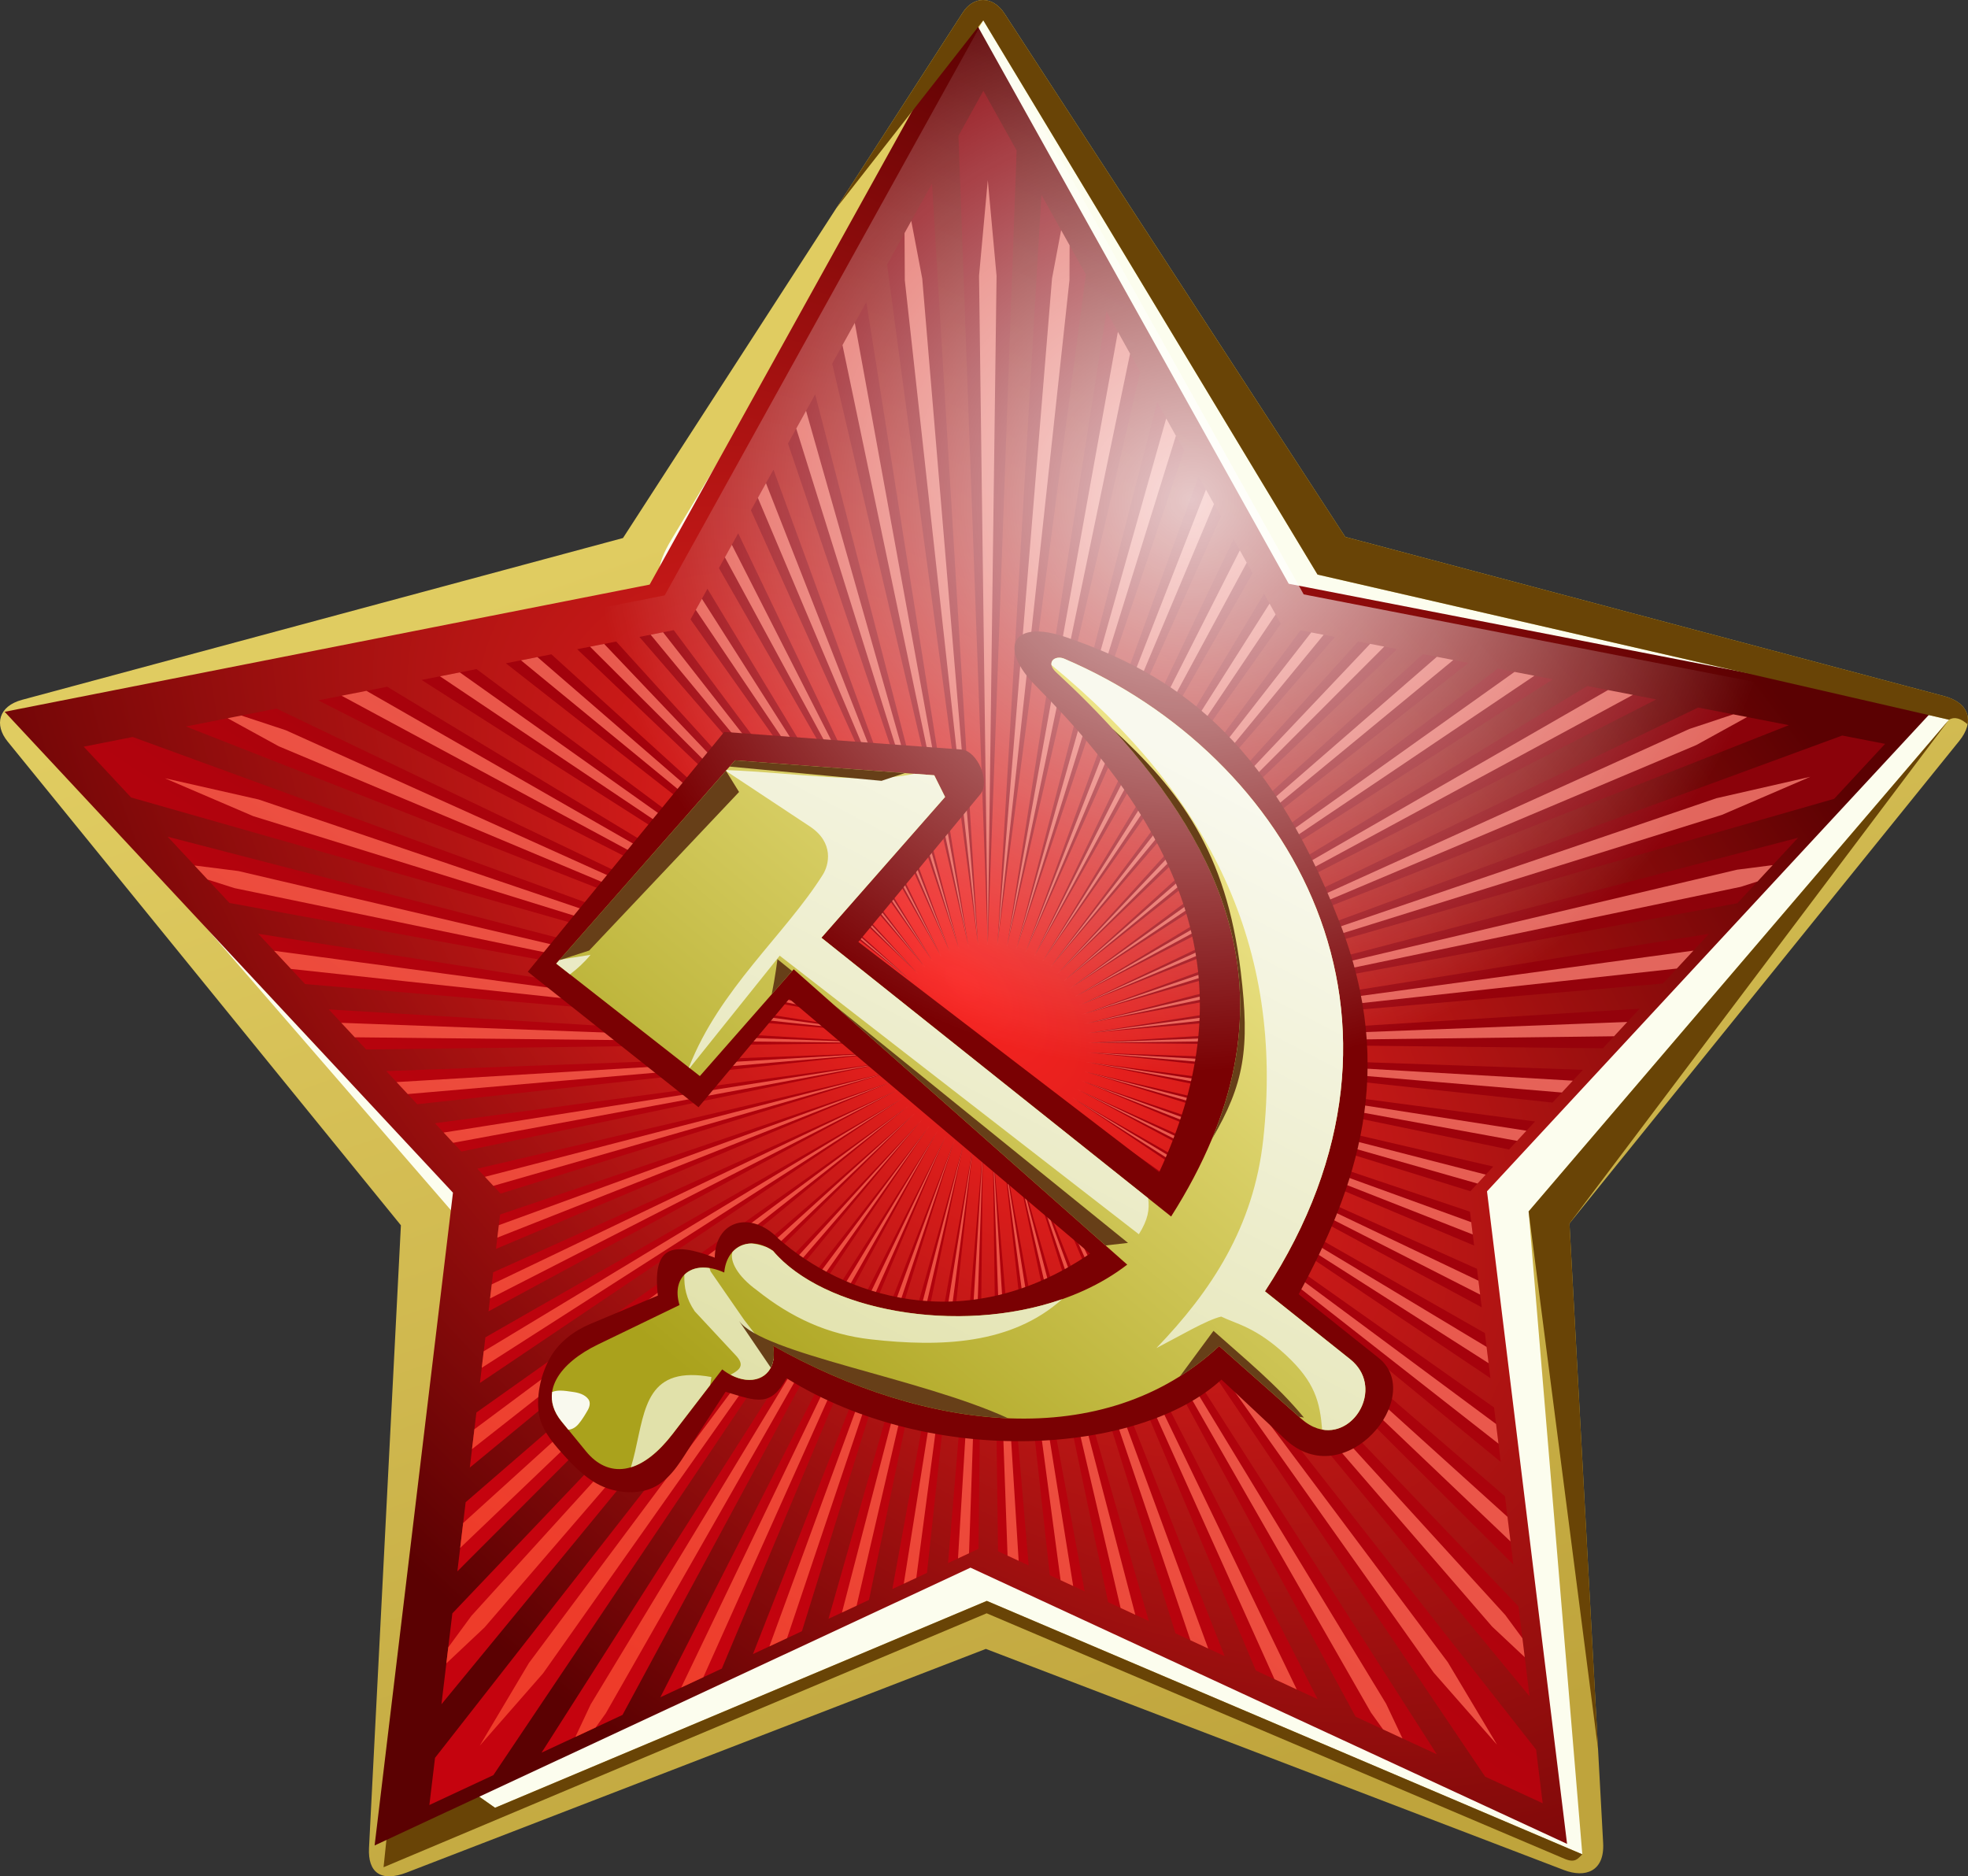 <?xml version="1.0" encoding="UTF-8" standalone="no"?>
<!-- Created with Inkscape (http://www.inkscape.org/) -->

<svg
   xmlns:dc="http://purl.org/dc/elements/1.1/"
   xmlns:cc="http://creativecommons.org/ns#"
   xmlns:rdf="http://www.w3.org/1999/02/22-rdf-syntax-ns#"
   xmlns:svg="http://www.w3.org/2000/svg"
   xmlns="http://www.w3.org/2000/svg"
   xmlns:xlink="http://www.w3.org/1999/xlink"
   xmlns:sodipodi="http://sodipodi.sourceforge.net/DTD/sodipodi-0.dtd"
   xmlns:inkscape="http://www.inkscape.org/namespaces/inkscape"
   width="236.821mm"
   height="225.778mm"
   viewBox="0 0 839.129 800"
   id="svg2"
   version="1.1"
   inkscape:version="0.91 r13725"
   sodipodi:docname="Star of Red Army man by Rones.svg">
  <rect x="0" y="0" width="839.129" height="800" fill="#333333" stroke="none"/>
  <defs
     id="defs4">
    <linearGradient
       inkscape:collect="always"
       id="linearGradient4332">
      <stop
         style="stop-color:#ffffff;stop-opacity:0.775"
         offset="0"
         id="stop4334" />
      <stop
         style="stop-color:#ffffff;stop-opacity:0"
         offset="1"
         id="stop4336" />
    </linearGradient>
    <linearGradient
       inkscape:collect="always"
       id="linearGradient4314">
      <stop
         style="stop-color:#bfa43c;stop-opacity:1;"
         offset="0"
         id="stop4316" />
      <stop
         style="stop-color:#e0cc61;stop-opacity:1"
         offset="1"
         id="stop4318" />
    </linearGradient>
    <linearGradient
       inkscape:collect="always"
       id="linearGradient4306">
      <stop
         style="stop-color:#e1e1aa;stop-opacity:1"
         offset="0"
         id="stop4308" />
      <stop
         style="stop-color:#f9f9ee;stop-opacity:1"
         offset="1"
         id="stop4310" />
    </linearGradient>
    <linearGradient
       inkscape:collect="always"
       id="linearGradient4298">
      <stop
         style="stop-color:#aaa21c;stop-opacity:1"
         offset="0"
         id="stop4300" />
      <stop
         style="stop-color:#ede387;stop-opacity:1"
         offset="1"
         id="stop4302" />
    </linearGradient>
    <linearGradient
       inkscape:collect="always"
       id="linearGradient4290">
      <stop
         style="stop-color:#8b020a;stop-opacity:1;"
         offset="0"
         id="stop4292" />
      <stop
         style="stop-color:#c5030e;stop-opacity:1"
         offset="1"
         id="stop4294" />
    </linearGradient>
    <linearGradient
       inkscape:collect="always"
       id="linearGradient4282">
      <stop
         style="stop-color:#ee3c2a;stop-opacity:1"
         offset="0"
         id="stop4284" />
      <stop
         style="stop-color:#f47b6e;stop-opacity:0.831"
         offset="1"
         id="stop4286" />
    </linearGradient>
    <linearGradient
       inkscape:collect="always"
       id="linearGradient4274">
      <stop
         style="stop-color:#f92421;stop-opacity:1;"
         offset="0"
         id="stop4276" />
      <stop
         style="stop-color:#5b0102;stop-opacity:1"
         offset="1"
         id="stop4278" />
    </linearGradient>
    <radialGradient
       inkscape:collect="always"
       xlink:href="#linearGradient4274"
       id="radialGradient4280"
       cx="-20097.973"
       cy="9351.287"
       fx="-20097.973"
       fy="9351.287"
       r="311.48"
       gradientTransform="matrix(-0.638,0.541,-0.97,-1.145,-23940.999,30943.913)"
       gradientUnits="userSpaceOnUse" />
    <linearGradient
       inkscape:collect="always"
       xlink:href="#linearGradient4282"
       id="linearGradient4288"
       x1="58.24"
       y1="725.432"
       x2="264.556"
       y2="461.281"
       gradientUnits="userSpaceOnUse"
       gradientTransform="matrix(1.479,0,0,1.479,49.365,-385.316)" />
    <linearGradient
       inkscape:collect="always"
       xlink:href="#linearGradient4290"
       id="linearGradient4296"
       x1="270.558"
       y1="430.901"
       x2="79.792"
       y2="719.804"
       gradientUnits="userSpaceOnUse"
       gradientTransform="matrix(1.479,0,0,1.479,49.365,-385.316)" />
    <linearGradient
       inkscape:collect="always"
       xlink:href="#linearGradient4298"
       id="linearGradient4304"
       x1="82.27"
       y1="649.048"
       x2="222.904"
       y2="482.878"
       gradientUnits="userSpaceOnUse"
       gradientTransform="matrix(1.479,0,0,1.479,49.365,-385.316)" />
    <linearGradient
       inkscape:collect="always"
       xlink:href="#linearGradient4306"
       id="linearGradient4312"
       x1="150.963"
       y1="681.112"
       x2="251.187"
       y2="489.183"
       gradientUnits="userSpaceOnUse"
       gradientTransform="matrix(1.479,0,0,1.479,49.365,-385.316)" />
    <linearGradient
       inkscape:collect="always"
       xlink:href="#linearGradient4314"
       id="linearGradient4320"
       x1="202.629"
       y1="808.438"
       x2="67.182"
       y2="424.152"
       gradientUnits="userSpaceOnUse"
       gradientTransform="matrix(1.479,0,0,1.479,49.365,-385.316)" />
    <radialGradient
       inkscape:collect="always"
       xlink:href="#linearGradient4332"
       id="radialGradient4340"
       cx="-20107.127"
       cy="9210.925"
       fx="-20107.127"
       fy="9210.925"
       r="311.48"
       gradientTransform="matrix(-0.808,0.136,-0.13,-0.77,-14644.129,10044.857)"
       gradientUnits="userSpaceOnUse" />
  </defs>
  <sodipodi:namedview
     id="base"
     pagecolor="#ffffff"
     bordercolor="#666666"
     borderopacity="1.0"
     inkscape:pageopacity="0.0"
     inkscape:pageshadow="2"
     inkscape:zoom="0.35"
     inkscape:cx="106.80192"
     inkscape:cy="681.44056"
     inkscape:document-units="px"
     inkscape:current-layer="layer1"
     showgrid="false"
     inkscape:window-width="1920"
     inkscape:window-height="1019"
     inkscape:window-x="1272"
     inkscape:window-y="-8"
     inkscape:window-maximized="1"
     inkscape:snap-global="false"
     inkscape:object-nodes="true"
     fit-margin-top="0"
     fit-margin-left="0"
     fit-margin-right="0"
     fit-margin-bottom="0" />
  <g
     inkscape:label="Layer 1"
     inkscape:groupmode="layer"
     id="layer1"
     transform="translate(103.086,-4.628)">
    <path
       style="opacity:1;fill:url(#linearGradient4320);fill-opacity:1;fill-rule:nonzero;stroke:none;stroke-width:1;stroke-linecap:round;stroke-linejoin:round;stroke-miterlimit:4;stroke-dasharray:none;stroke-dashoffset:0;stroke-opacity:1"
       d="M 307.491,9.89 162.554,234.021 -93.692,303.009 c -10.032,2.701 -11.946,10.636 -6.138,17.781 L 67.851,527.043 54.254,792.529 c -0.533,10.402 5.001,14.747 16.104,10.46 L 317.267,707.662 563.794,801.959 c 8.959,3.427 17.344,0.686 16.682,-11.511 L 566.122,526.266 732.334,320.51 c 6.579,-8.144 4.399,-16.182 -6.48,-19.075 L 470.504,233.538 325.228,10.418 C 320.105,2.55 311.932,3.023 307.491,9.89 Z"
       id="path4200"
       inkscape:connector-curvature="0"
       sodipodi:nodetypes="scsscsscsscsscss"
       inkscape:export-xdpi="90"
       inkscape:export-ydpi="90" />
    <path
       style="opacity:1;fill:#fcfdee;fill-opacity:1;fill-rule:nonzero;stroke:none;stroke-width:1;stroke-linecap:round;stroke-linejoin:round;stroke-miterlimit:4;stroke-dasharray:none;stroke-dashoffset:0;stroke-opacity:1"
       d="M 316.178,13.304 458.697,249.604 727.942,311.488 548.698,521.154 571.594,795.244 317.675,687.193 107.992,775.397 68.907,747.932 89.327,520.781 -31.445,381.383 180.328,258.474 c -3.661,-6.253 -3.959,-12.436 2.868,-23.8 z"
       id="path4215"
       inkscape:connector-curvature="0"
       sodipodi:nodetypes="cccccccccccsc"
       inkscape:export-xdpi="90"
       inkscape:export-ydpi="90" />
    <path
       style="opacity:1;fill:#694406;fill-opacity:1;fill-rule:nonzero;stroke:none;stroke-width:1;stroke-linecap:round;stroke-linejoin:round;stroke-miterlimit:4;stroke-dasharray:none;stroke-dashoffset:0;stroke-opacity:1"
       d="M 84.223,577.564 83.726,577.923 60.457,800.75 317.611,692.483 564.011,797.151 c 4.675,1.986 5.753,-0.223 7.582,-1.906 L 317.674,687.192 107.992,775.396 68.908,747.933 84.223,577.564 Z"
       id="path4225"
       inkscape:connector-curvature="0"
       inkscape:export-xdpi="90"
       inkscape:export-ydpi="90" />
    <path
       sodipodi:type="star"
       style="opacity:1;fill:url(#radialGradient4280);fill-opacity:1;fill-rule:nonzero;stroke:none;stroke-width:1.126;stroke-linecap:round;stroke-linejoin:round;stroke-miterlimit:4;stroke-dasharray:none;stroke-dashoffset:0;stroke-opacity:1"
       id="path4202"
       sodipodi:sides="5"
       sodipodi:cx="-20188.412"
       sodipodi:cy="9377.0293"
       sodipodi:r1="329.31332"
       sodipodi:r2="176.48949"
       sodipodi:arg1="1.0471976"
       sodipodi:arg2="1.6755161"
       inkscape:flatsided="false"
       inkscape:rounded="-3.46945e-018"
       inkscape:randomized="0"
       d="m -20023.755,9662.223 -183.105,-109.671 -201.906,69.205 47.721,-208.033 -128.21,-170.638 212.598,-18.901 122.668,-174.665 83.671,196.352 204.023,62.689 -160.886,140.253 z"
       inkscape:transform-center-x="118.65709"
       transform="matrix(1.306,-0.139,0.139,1.306,25373.07,-14611.368)"
       inkscape:transform-center-y="-0.51962695"
       inkscape:export-xdpi="90"
       inkscape:export-ydpi="90" />
    <path
       style="opacity:1;fill:#694406;fill-opacity:1;fill-rule:nonzero;stroke:none;stroke-width:1;stroke-linecap:round;stroke-linejoin:round;stroke-miterlimit:4;stroke-dasharray:none;stroke-dashoffset:0;stroke-opacity:1"
       d="m 316.103,4.628 c -3.239,-0.007 -6.39,1.829 -8.61,5.263 l -54.034,83.556 62.719,-80.142 142.518,236.299 269.248,61.885 c 2.562,-1.464 5.216,-0.398 7.914,1.95 0.984,-5.378 -2.345,-9.968 -10.003,-12.004 L 470.504,233.538 325.227,10.419 c -2.562,-3.934 -5.886,-5.784 -9.125,-5.791 z M 727.943,311.488 548.696,521.153 578.294,750.33 566.122,526.266 727.943,311.488 Z"
       id="path4217"
       inkscape:connector-curvature="0"
       inkscape:export-xdpi="90"
       inkscape:export-ydpi="90" />
    <path
       id="path4204"
       d="M 316.207,43.358 305.58,62.535 318.096,406.78 330.389,68.768 316.207,43.358 Z m -21.894,39.511 -19.162,34.586 38.745,289.527 -19.584,-324.113 z m 46.645,4.829 -18.731,319.275 37.68,-285.33 -18.948,-33.945 z m -74.643,45.701 -14.561,26.276 57.977,247.917 -43.416,-274.193 z m 102.375,3.986 -42.295,270.189 56.7,-244.387 -14.405,-25.802 z m -124.197,35.398 -11.594,20.927 72.745,214.887 -61.151,-235.814 z m 145.831,3.353 -59.842,232.429 71.315,-211.872 -11.473,-20.557 z m -163.618,28.746 -9.595,17.319 84.565,187.794 -74.969,-205.113 z m 181.26,2.862 -73.513,202.222 83.011,-185.206 -9.497,-17.016 z m -196.298,24.277 -8.206,14.809 94.397,164.938 -86.191,-179.747 z m 211.219,2.458 -84.616,177.254 92.736,-162.702 -8.119,-14.552 z m -224.324,21.192 -7.224,13.035 102.892,145.195 -95.668,-158.231 z m 237.333,2.114 -93.981,156.056 101.133,-143.246 -7.152,-12.81 z m -251.706,15.514 -14.639,2.891 121.274,140.187 -106.635,-143.078 z m 267.275,0.081 -106.153,142.951 120.777,-140.112 -14.624,-2.839 z m -291.826,4.769 -16.614,3.281 144.652,137.738 -128.038,-141.019 z m 316.372,0 -127.524,140.949 144.133,-137.726 -16.608,-3.223 z m 27.616,5.361 L 351.339,422.193 523.038,287.28 503.628,283.511 Z m -371.608,0.092 -19.41,3.833 L 284.81,422.251 132.02,283.603 Z M 535.566,289.712 353.895,425.532 559.011,294.267 535.566,289.712 Z M 100.097,289.906 76.667,294.533 282.256,425.599 100.097,289.909 l 0,-0.003 z M 573.693,297.118 356.125,429.102 603.117,302.835 573.693,297.118 Z m -511.688,0.309 -29.387,5.803 247.42,125.944 -218.033,-131.744 0,-0.003 z m 558.966,8.873 -262.974,126.574 301.664,-119.058 -38.69,-7.516 z m -606.165,0.448 -38.615,7.623 L 278.157,432.941 14.805,306.748 Z M 682.413,318.233 359.493,436.806 678.964,345.216 700.685,321.783 682.413,318.233 Z m -728.915,0.621 -20.898,4.125 20.205,21.66 323.876,92.245 -323.183,-118.027 0,-0.003 z m 14.925,42.526 26.34,28.24 280.816,51.324 -307.155,-79.565 z m 695.143,0.445 -302.961,79.042 277.101,-51.145 25.86,-27.896 z M 7.015,402.754 27.023,424.203 274.87,445.093 7.015,402.754 Z M 625.615,402.766 361.321,445.015 605.962,423.967 625.615,402.766 Z m -29.606,31.937 -234.379,14.509 218.726,2.374 15.652,-16.883 z M 37.101,435.006 53.031,452.086 274.567,449.29 37.101,435.006 Z m 324.437,18.411 197.366,21.311 12.957,-13.974 -210.324,-7.337 z m -86.867,0.081 -213.042,7.802 13.18,14.13 199.862,-21.932 z m 86.361,4.099 179.322,37.142 11.077,-11.949 -190.399,-25.193 z m -85.85,0.078 -192.817,25.857 11.268,12.079 181.549,-37.937 z m 84.949,4.032 163.736,50.819 9.751,-10.52 -173.488,-40.299 z m -84.039,0.078 -175.651,41.125 9.916,10.629 165.735,-51.755 z m 82.742,3.925 166.628,69.984 -1.776,-14.448 -164.851,-55.536 z m -81.439,0.075 -167.243,56.665 -1.753,14.662 168.996,-71.327 z m 79.767,3.787 171.538,92.45 -2.019,-16.415 -169.519,-76.035 z m -78.083,0.072 -171.876,77.45 -1.996,16.649 173.872,-94.099 z m 76.038,3.608 177.297,118.968 -2.363,-19.196 -174.935,-99.772 z m -73.99,0.066 -0.032,0.023 0.032,-0.02 0,-0.003 z m -0.032,0.023 -177.214,101.482 -2.334,19.454 179.548,-120.936 z m 71.636,3.377 184.071,151.209 -2.851,-23.194 -181.22,-128.015 z m -69.212,0.066 -183.479,130.089 -2.81,23.492 186.289,-153.581 z m 66.5,3.154 192.167,191.78 -3.579,-29.127 -188.588,-162.653 z m -63.785,0.061 L 95.459,645.122 91.929,674.592 286.234,479.999 Z m 60.778,2.883 202.08,244.988 -4.714,-38.327 L 347.012,482.882 Z m -57.763,0.055 L 89.783,692.527 85.141,731.266 289.249,482.937 Z m 54.482,2.582 186.413,276.596 24.555,11.363 -2.819,-22.902 L 343.731,485.519 Z m -51.212,0.069 -210.116,268.52 -2.409,20.115 27.275,-12.724 185.249,-275.911 z m 47.694,2.244 134.702,248.734 34.635,16.025 -169.337,-264.759 z m -44.158,0.038 -168.228,264.034 34.52,-16.1 133.708,-247.934 z m 40.435,1.921 95.922,227.106 26.328,12.183 -122.25,-239.289 z m -36.712,0.049 -121.294,238.437 26.215,-12.232 95.078,-226.204 z m 32.813,1.54 65.533,209.651 20.976,9.705 -86.508,-219.356 z m -28.913,0.04 -85.7,218.432 20.866,-9.734 64.834,-208.698 z m 24.887,1.167 40.831,195.151 17.359,8.036 -58.19,-203.186 z m -20.852,0.02 -57.537,202.222 17.267,-8.053 40.273,-194.169 -0.003,0 z m 16.718,0.794 20.118,182.84 14.847,6.872 -34.964,-189.712 z m -12.585,0.015 -34.439,188.715 14.757,-6.886 19.682,-181.829 z m 4.188,0.399 -14.89,177.24 12.989,-6.06 1.903,-171.18 -0.003,0 z m 4.211,0 2.218,172.211 13.067,6.048 -15.286,-178.259 z"
       style="opacity:1;fill:url(#linearGradient4296);fill-opacity:1;fill-rule:nonzero;stroke:none;stroke-width:1;stroke-linecap:round;stroke-linejoin:round;stroke-miterlimit:4;stroke-dasharray:none;stroke-dashoffset:0;stroke-opacity:1"
       inkscape:connector-curvature="0"
       inkscape:export-xdpi="90"
       inkscape:export-ydpi="90" />
    <path
       id="path4206"
       d="m 318.096,81.428 -3.732,40.819 3.732,285.683 3.738,-285.683 -3.738,-40.819 z m -32.628,17.403 -2.871,5.179 0.118,20.132 31.296,283.984 -23.861,-284.707 -4.676,-24.589 -0.006,0 z m 63.898,3.931 -3.882,20.609 -23.364,284.738 30.802,-284.031 0.058,-14.849 -3.611,-6.467 -0.003,0 z m -87.979,39.534 -5.251,9.474 53.817,256.949 -48.566,-266.423 z m 112.178,3.821 -47.393,262.587 52.587,-253.283 -5.193,-9.304 z m -132.957,33.676 -4.185,7.553 69.55,222.354 -65.365,-229.907 z m 153.56,3.235 -64.016,226.649 68.152,-219.235 -4.136,-7.415 z M 223.52,210.636 220.051,216.892 302.108,411.061 223.52,210.636 Z m 187.6,2.761 -77.098,197.635 80.529,-191.488 -3.431,-6.147 z m -202.158,23.506 -2.964,5.352 92.395,170.533 -89.431,-175.885 z m 216.603,2.371 -87.826,173.479 90.763,-168.219 -2.938,-5.26 z m -229.367,20.667 -2.611,4.714 101.274,150.21 -98.663,-154.924 z m 242.042,2.039 -96.965,152.844 99.55,-148.211 -2.585,-4.633 z m -258.604,12.221 -5.289,1.043 117.146,141.963 -111.857,-143.006 z m 276.376,0.061 -111.418,142.966 116.71,-141.937 -5.292,-1.028 z m 25.126,4.881 -133.474,140.796 139.479,-139.629 -6.005,-1.167 z m -326.632,0.02 -6.008,1.184 139.982,139.644 -133.974,-140.828 z m 355.074,5.502 -159.121,138.269 166.134,-136.906 -7.013,-1.363 z m -383.511,0.113 -7.016,1.384 166.633,136.83 -159.617,-138.214 z m 416.627,6.32 -189.744,135.089 198.207,-133.445 -8.463,-1.643 z m -449.725,0.214 -8.457,1.669 L 283.204,426.251 92.972,291.313 Z M 582.549,298.837 355.12,429.663 593.158,300.899 582.549,298.837 Z M 53.161,299.175 42.566,301.266 281.043,429.732 53.161,299.175 Z m 582.792,10.034 -18.76,6.239 -260.25,117.885 263.246,-111.04 21.666,-11.938 -5.901,-1.147 z M -0.186,309.706 -6.023,310.859 15.787,322.823 279.189,433.389 18.771,315.974 -0.186,309.706 Z M 668.78,335.835 628.816,344.954 358.401,437.164 631.135,352.053 668.78,335.835 Z M -32.782,336.45 4.892,352.605 277.776,437.236 7.197,345.5 -32.782,336.45 Z m 685.537,37.038 -15.216,1.953 -278.054,65.674 279.678,-58.381 7.143,-2.291 6.45,-6.955 z m -672.897,0.153 5.604,6.005 11.461,3.651 L 276.702,441.19 -1.468,376.004 -20.142,373.642 Z m 639.108,36.296 -258.786,35.216 251.698,-27.57 7.088,-7.646 z m -605.178,0.075 7.215,7.738 254.996,27.478 -262.211,-35.216 z m 576.978,30.343 -230.286,8.885 224.636,-2.787 5.65,-6.097 z m -548.33,0.37 5.751,6.167 227.533,2.426 -233.284,-8.593 z m 317.958,12.611 202.485,17.108 4.679,-5.052 -207.164,-12.056 z m -84.576,0.078 -209.812,12.579 4.763,5.104 205.049,-17.683 z m 84.082,3.989 183.874,33.647 4.006,-4.321 -187.881,-29.326 z m -83.588,0.078 -190.232,30.031 4.073,4.367 186.159,-34.398 z m 82.736,3.934 167.849,47.841 3.527,-3.804 -171.376,-44.037 z m -81.846,0.066 -173.514,44.909 3.587,3.844 169.926,-48.754 z m 80.555,3.824 167.124,65.66 -0.641,-5.228 -166.483,-60.432 z m -79.287,0.072 -168.863,61.63 -0.633,5.303 169.496,-66.934 z m 77.658,3.686 171.908,87.548 -0.731,-5.936 -171.177,-81.613 z m -76.018,0.069 -173.525,83.106 -0.719,6.019 174.244,-89.125 z m 74.03,3.512 177.488,113.2 -0.852,-6.938 -176.636,-106.262 z m -72.037,0.066 -178.941,108.073 -0.838,7.03 179.779,-115.104 z m 69.712,3.31 184.033,144.138 -1.031,-8.374 -183.002,-135.765 z m -67.384,0.061 -185.246,137.934 -1.014,8.475 186.26,-146.409 z m 64.747,3.073 191.797,182.705 -1.291,-10.502 -190.506,-172.202 z m -62.101,0.058 L 94.399,653.989 93.122,664.619 287.077,479.213 Z m 59.172,2.808 186.878,216.112 13.911,13.053 -0.988,-8.053 -7.337,-9.959 L 346.249,482.021 Z M 290.012,482.073 97.917,693.561 88.047,707.009 87.23,713.838 103.512,698.512 290.012,482.073 Z m 53.046,2.519 165.14,233.142 27.05,30.802 L 514.237,713.338 343.058,484.592 Z m -49.848,0.043 -170.784,229.047 -20.947,35.233 26.995,-30.848 164.736,-233.431 z m 46.423,2.204 141.862,247.998 5.147,7.152 8.267,3.824 -6.978,-14.769 -148.298,-244.205 z m -42.994,0.04 -147.876,244.462 -6.505,13.833 8.628,-4.024 4.324,-6.028 141.429,-248.243 z m 39.366,1.869 104.333,231.814 9.494,4.393 L 336.004,488.748 Z m -35.736,0.032 -112.912,235.358 9.451,-4.411 L 300.268,488.78 Z m 31.943,1.516 72.292,213.686 7.571,3.504 -79.862,-217.19 z m -28.148,0.026 -79.097,216.268 7.533,-3.515 71.564,-212.753 z m 24.222,1.15 46.431,198.73 6.274,2.903 L 328.286,491.472 Z m -20.291,0.015 -0.003,0.003 -52.078,200.665 6.239,-2.912 45.842,-197.756 z m 16.271,0.777 24.866,186.098 5.372,2.487 -30.239,-188.585 z m -12.253,0.012 -29.739,187.583 5.335,-2.49 24.404,-185.093 z m 8.174,0.387 6.337,175.241 4.731,2.187 L 320.187,492.663 Z m -4.096,0.017 -10.696,176.399 4.699,-2.192 5.996,-174.207 z"
       style="opacity:1;fill:url(#linearGradient4288);fill-opacity:1;fill-rule:nonzero;stroke:none;stroke-width:1;stroke-linecap:round;stroke-linejoin:round;stroke-miterlimit:4;stroke-dasharray:none;stroke-dashoffset:0;stroke-opacity:1"
       inkscape:connector-curvature="0"
       inkscape:export-xdpi="90"
       inkscape:export-ydpi="90" />
    <path
       sodipodi:nodetypes="ccccccccssssssscccsscsssccssc"
       inkscape:connector-curvature="0"
       id="path4208"
       d="m 205.72,316.694 -83.765,102.25 72.789,57.769 38.705,-46.215 128.247,108.605 c -54.035,36.862 -106.094,17.299 -132.868,-6.355 -11.584,-12.047 -26.861,-8.029 -27.151,8.088 -18.799,-7.152 -26.578,-4.516 -24.264,16.175 l -28.884,12.132 c -6.683,2.807 -13.094,7.607 -16.753,13.864 -4.08,6.978 -6.105,15.653 -5.2,23.685 0.744,6.598 5.399,12.378 9.821,17.33 5.388,6.035 11.458,12.264 19.064,15.02 6.52,2.362 14.672,2.676 20.796,-0.578 7.36,-3.91 11.64,-12.072 16.176,-19.064 l 13.864,-21.374 c 13.427,4.093 19.225,6.634 25.996,-5.777 62.653,38.863 150.896,32.448 185.436,0.578 l 27.152,25.418 c 25.573,23.94 60.313,-18.368 39.86,-34.661 l -34.084,-27.151 c 24.396,-45.147 42.361,-94.676 17.331,-158.864 -30.937,-79.335 -70.893,-105.677 -116.692,-121.314 -22.724,-7.759 -28.956,4.454 -12.709,20.797 70.369,70.785 87.128,133.051 52.57,207.389 l -128.247,-98.207 51.991,-62.968 c 4.395,-5.323 -1.204,-18.552 -8.088,-19.064 z"
       style="opacity:1;fill:#7a0103;fill-opacity:1;fill-rule:nonzero;stroke:none;stroke-width:1;stroke-linecap:round;stroke-linejoin:round;stroke-miterlimit:4;stroke-dasharray:none;stroke-dashoffset:0;stroke-opacity:1"
       inkscape:export-xdpi="90"
       inkscape:export-ydpi="90" />
    <path
       style="opacity:1;fill:url(#radialGradient4340);fill-opacity:1;fill-rule:nonzero;stroke:none;stroke-width:1.126;stroke-linecap:round;stroke-linejoin:round;stroke-miterlimit:4;stroke-dasharray:none;stroke-dashoffset:0;stroke-opacity:1"
       d="M 316.178,13.304 180.326,258.474 146.116,265.23 C 172.966,486.711 311.087,603.771 539.032,515.276 L 727.943,311.488 452.792,258.05 Z"
       id="path4322"
       inkscape:connector-curvature="0"
       sodipodi:nodetypes="ccccccc"
       inkscape:export-xdpi="90"
       inkscape:export-ydpi="90" />
    <path
       style="opacity:1;fill:url(#linearGradient4304);fill-opacity:1;fill-rule:nonzero;stroke:none;stroke-width:1;stroke-linecap:round;stroke-linejoin:round;stroke-miterlimit:4;stroke-dasharray:none;stroke-dashoffset:0;stroke-opacity:1"
       d="m 348.54,285.042 c -3.013,0.004 -5.058,2.747 -1.285,6.233 75.686,69.924 105.719,142.799 49.011,232.03 l -149.118,-118.862 52.737,-60.022 -4.621,-9.243 -84.92,-6.355 -76.254,86.653 61.235,47.948 40.005,-45.527 142.22,125.924 c -44.725,34.49 -124.775,25.233 -151.03,-5.875 -9.752,-6.769 -19.8,-2.142 -20.797,9.243 -13.32,-6.018 -22.867,1.478 -19.067,13.864 l -34.658,16.753 c -16.751,8.096 -25.589,20.716 -15.598,32.928 l 10.398,12.709 c 9.193,11.236 22.828,10.892 36.969,-7.51 l 21.088,-27.44 c 11.966,9.226 24.276,3.524 21.663,-10.11 65.265,36.68 141.096,45.916 190.24,0.156 l 35.057,31.039 c 18.078,16.007 37.786,-11.876 20.797,-25.418 l -36.342,-28.968 c 76.062,-116.314 11.081,-228.468 -85.549,-269.695 -0.739,-0.315 -1.485,-0.458 -2.181,-0.456 z"
       id="path4212"
       inkscape:connector-curvature="0"
       inkscape:export-xdpi="90"
       inkscape:export-ydpi="90" />
    <path
       style="opacity:1;fill:url(#linearGradient4312);fill-opacity:1;fill-rule:nonzero;stroke:none;stroke-width:1;stroke-linecap:round;stroke-linejoin:round;stroke-miterlimit:4;stroke-dasharray:none;stroke-dashoffset:0;stroke-opacity:1"
       d="m 348.54,285.042 c -2.031,0.003 -3.616,1.253 -3.281,3.134 67.559,55.598 99.328,120.068 90.278,202.355 -4.096,37.246 -22.16,64.58 -45.565,88.886 9.792,-5.061 21.475,-12.015 27.636,-13.446 6.633,3.22 14.777,4.49 27.636,16.432 12.397,11.513 14.441,19.969 15.416,31.75 14.703,2.666 26.158,-18.667 11.952,-29.991 l -36.342,-28.968 c 76.062,-116.314 11.081,-228.468 -85.549,-269.695 -0.739,-0.315 -1.485,-0.458 -2.181,-0.456 z m -141.836,47.919 -0.292,0.332 35.805,23.697 c 10.463,6.924 8.151,16.407 5.566,20.525 -16.03,25.534 -44.208,48.883 -57.127,82.257 l 0.315,0.246 38.407,-47.916 153.124,118.763 c 3.913,-6.156 4.642,-10.594 3.966,-15.369 l -139.32,-111.051 52.737,-60.022 -4.621,-9.243 -8.573,-0.641 c -20.819,4.63 -51.737,-0.517 -79.986,-1.577 z m -57.994,78.767 -13.145,2.074 -1.476,1.675 5.843,4.575 c 3.169,-2.366 6.129,-5.079 8.778,-8.324 z m 68.704,123.079 c -3.224,0.007 -6.097,1.295 -8.2,3.639 -1.173,3.886 2.075,10.243 10.456,16.32 14.73,11.747 30.296,18.857 48.552,20.915 30.191,3.403 60.025,2.118 81.572,-17.128 -44.637,15.597 -101.856,4.773 -123.275,-20.606 -0.907,-0.629 -1.814,-1.129 -2.718,-1.566 -2.408,-0.877 -4.542,-1.385 -6.386,-1.574 z m -20.826,10.268 c -3.285,0.061 -5.989,1.179 -7.874,3.088 -0.154,5.254 0.738,10.131 4.437,15.566 4.589,4.934 6.51,7.012 17.553,18.861 3.716,3.987 1.97,5.959 -2.288,8.18 8.831,4.702 17.018,1.582 18.287,-6.565 l -1.984,-3.174 -10.566,-13.732 -14.26,-20.6 -0.436,-1.395 c -0.991,-0.148 -1.958,-0.245 -2.868,-0.228 z m -5.061,45.834 c -21.598,0.222 -20.022,21.082 -25.6,39.32 5.635,-1.705 11.689,-6.291 17.839,-14.295 l 15.959,-20.765 0.523,-3.429 c -3.268,-0.594 -6.156,-0.858 -8.72,-0.832 z"
       id="path4230"
       inkscape:connector-curvature="0"
       sodipodi:nodetypes="ccsccscsccccccsccccccccccccccccccscccccccscccccccsccccs"
       inkscape:export-xdpi="90"
       inkscape:export-ydpi="90" />
    <path
       style="opacity:1;fill:#673f18;fill-opacity:1;fill-rule:nonzero;stroke:none;stroke-width:1;stroke-linecap:round;stroke-linejoin:round;stroke-miterlimit:4;stroke-dasharray:none;stroke-dashoffset:0;stroke-opacity:1"
       d="m 371.24,315.298 c 49.214,53.784 69.384,110.153 42.422,174.992 13.72,-23.415 16.294,-38.424 12.287,-71.408 -6.248,-51.438 -25.888,-76.986 -54.71,-103.585 z m -160.897,13.527 -2.331,2.649 64.77,6.071 9.916,-3.304 -72.355,-5.416 z m -3.899,4.431 -71.102,80.798 12.79,-4.151 63.909,-67.604 -5.598,-9.044 z m 21.972,80.345 c 0,0 -0.929,7.54 -2.458,14.959 l 8.706,-9.904 -6.248,-5.055 z m 23.91,19.347 115.982,102.695 9.578,-1.089 L 252.326,432.947 Z m -40.285,134.881 13.529,19.919 c 1.246,-2.412 1.672,-5.58 0.947,-9.361 32.341,18.176 67.272,29.598 100.269,30.944 C 289.293,592.121 222.121,581.822 212.041,567.828 Z m 202.288,4.223 -14.289,19.364 c 5.849,-3.681 11.439,-7.958 16.718,-12.874 l 34.063,30.158 2.065,0.324 c -11.383,-13.823 -25.192,-25.053 -38.558,-36.972 z"
       id="path4255"
       inkscape:connector-curvature="0"
       inkscape:export-xdpi="90"
       inkscape:export-ydpi="90" />
    <path
       id="path4417"
       d="m 135.732,597.529 c -1.065,0.01 -2.12,0.148 -3.146,0.508 -0.072,0.025 -0.165,0.061 -0.246,0.087 -0.597,4.116 0.603,8.388 4.058,12.611 l 2.839,3.469 c 1.687,-0.09 3.203,-1.081 4.292,-2.357 1.559,-1.828 2.794,-3.897 3.986,-5.967 0.788,-1.368 1.314,-3.268 0.274,-4.668 -1.56,-2.1 -4.265,-2.807 -6.736,-3.137 -1.744,-0.233 -3.548,-0.564 -5.323,-0.546 z"
       style="opacity:1;fill:#f9f9ee;fill-opacity:1;fill-rule:nonzero;stroke:none;stroke-width:1;stroke-linecap:round;stroke-linejoin:round;stroke-miterlimit:4;stroke-dasharray:none;stroke-dashoffset:0;stroke-opacity:1"
       inkscape:connector-curvature="0"
       sodipodi:nodetypes="cccccssssc"
       inkscape:export-xdpi="90"
       inkscape:export-ydpi="90" />
  </g>
</svg>
